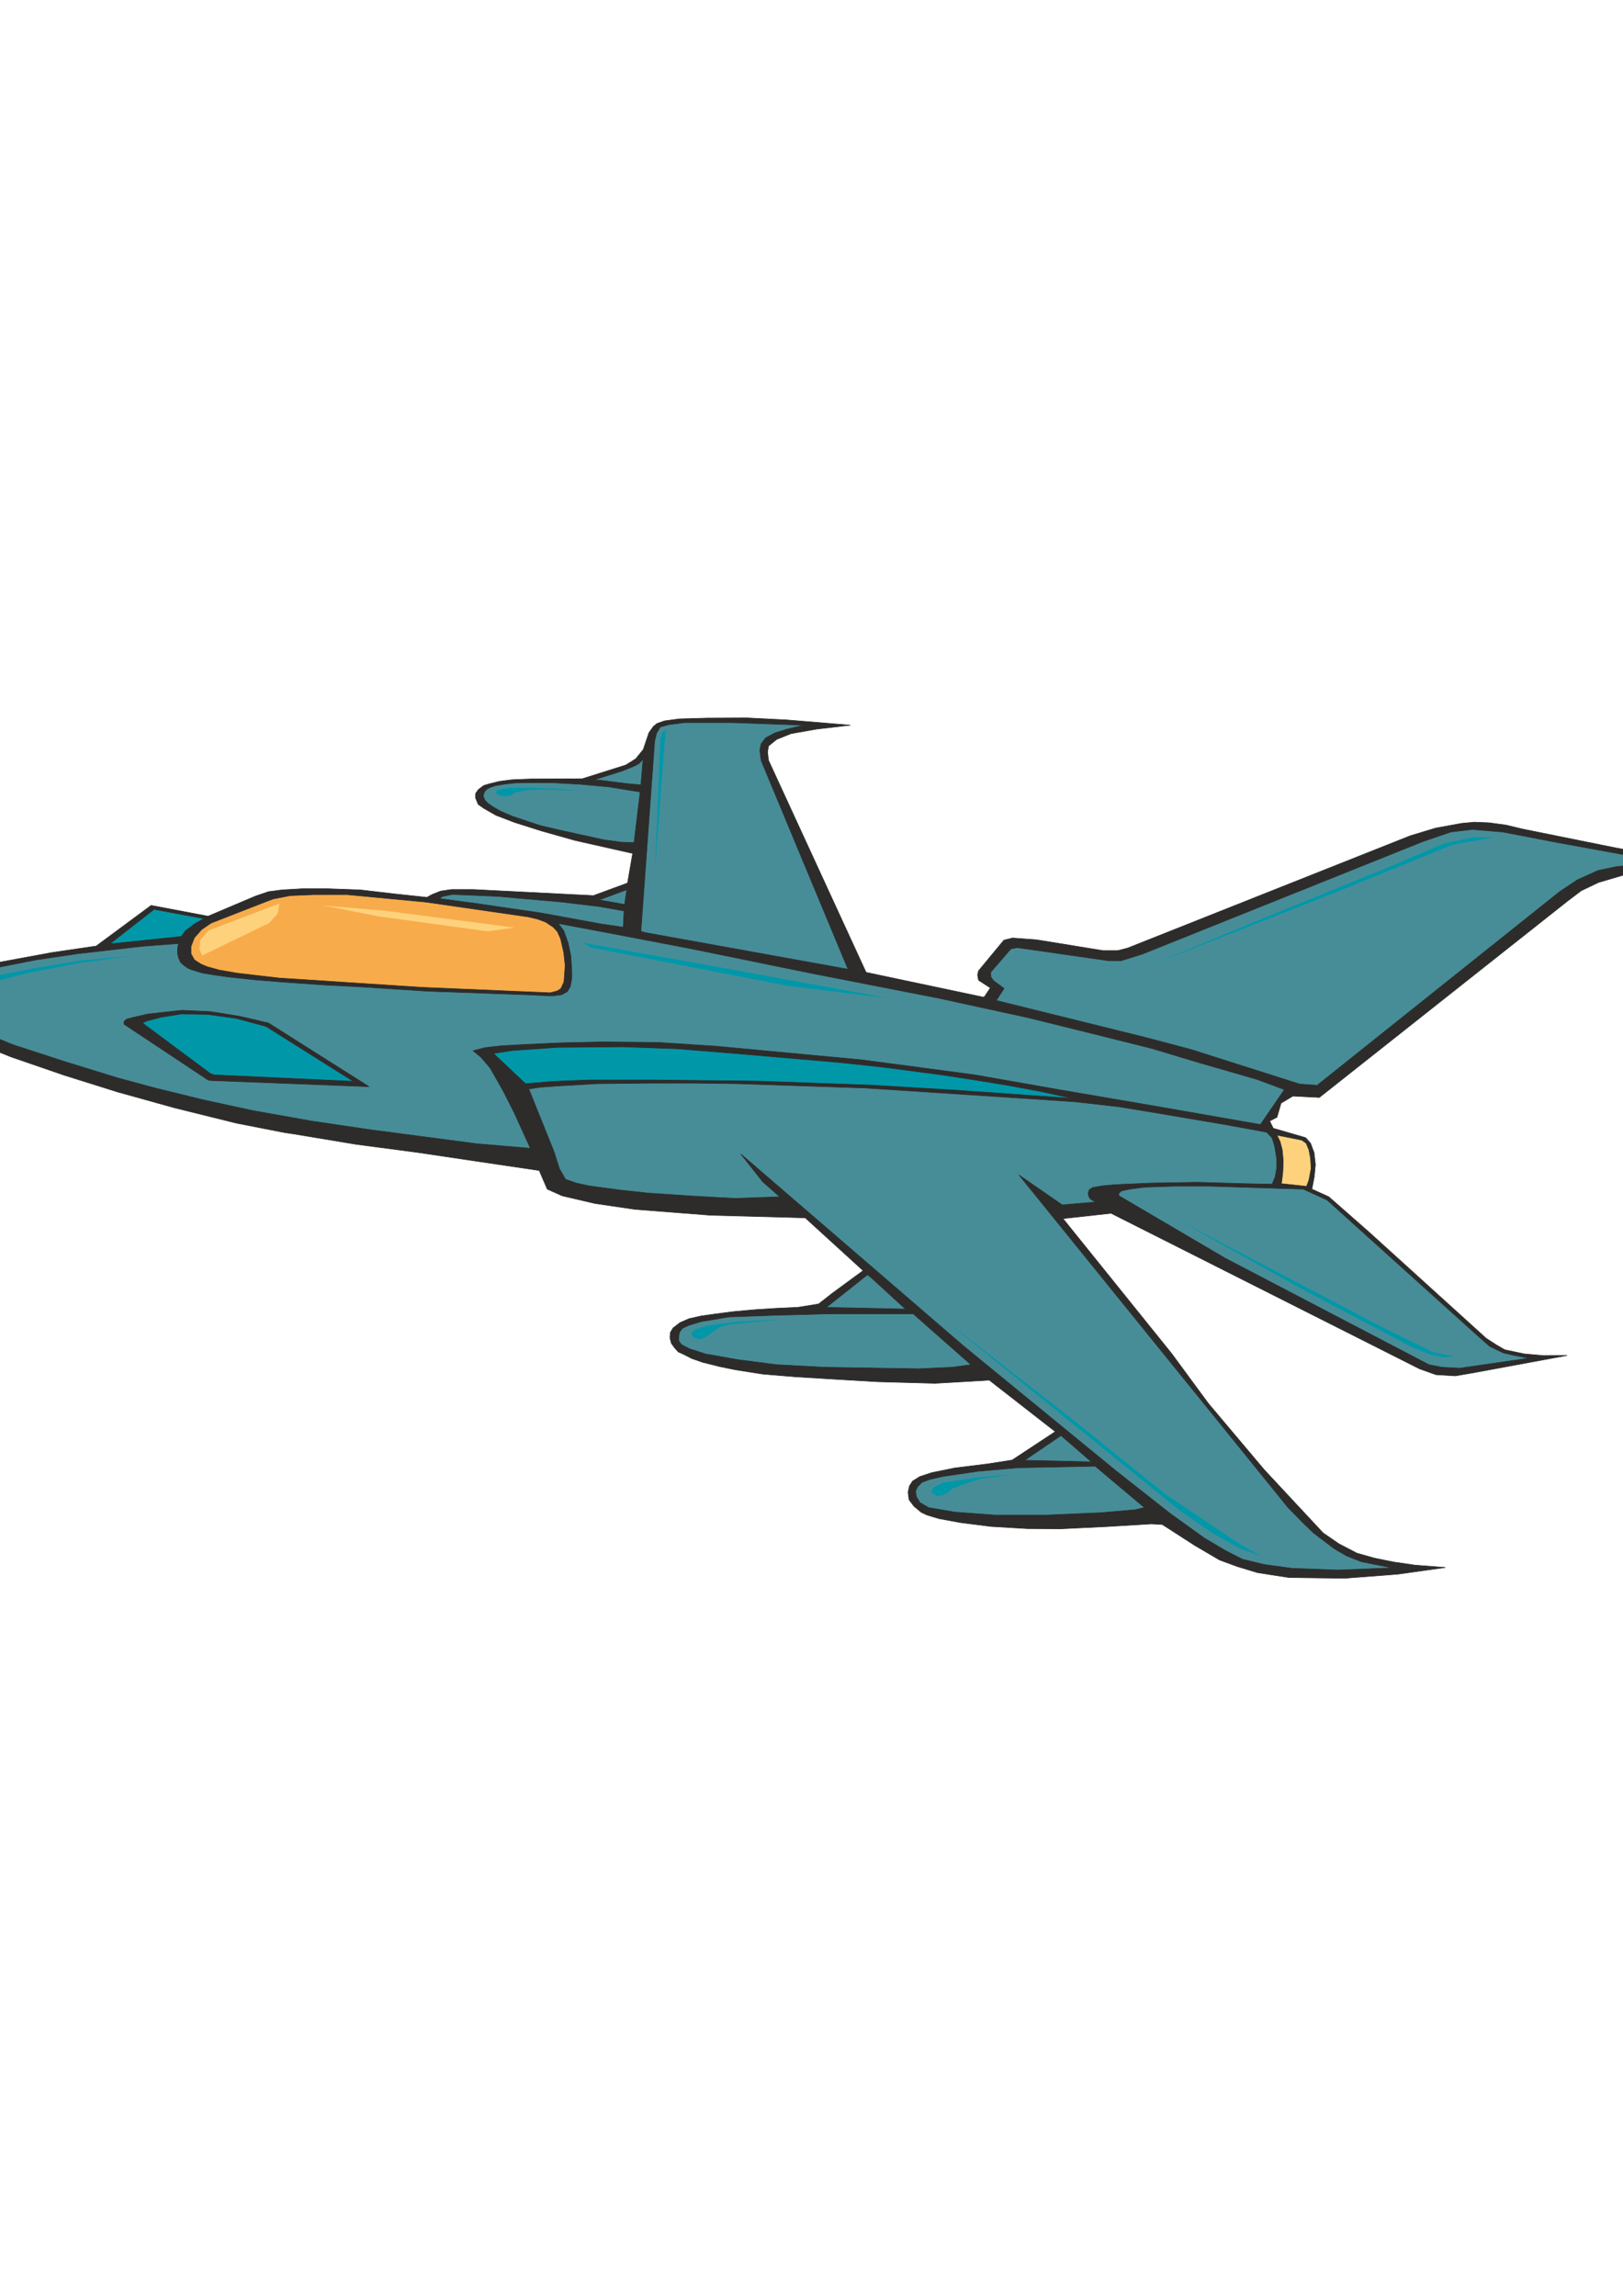 <?xml version="1.0" encoding="utf-8"?>
<!-- Created by UniConvertor 2.0rc4 (https://sk1project.net/) -->
<svg xmlns="http://www.w3.org/2000/svg" height="841.89pt" viewBox="0 0 595.276 841.89" width="595.276pt" version="1.1" xmlns:xlink="http://www.w3.org/1999/xlink" id="df2026ae-f60f-11ea-ab79-dcc15c148e23">

<g>
	<path style="stroke-linejoin:bevel;stroke:#2d2c2b;stroke-width:0.216;stroke-miterlimit:10.433;fill:#2d2c2b;" d="M 342.998,507.273 L 322.046,506.697 307.358,505.833 291.95,504.897 279.782,503.889 269.702,502.305 264.086,501.153 257.75,499.569 253.79,498.201 250.55,496.545 248.75,495.753 247.31,494.097 246.23,492.585 245.726,490.569 245.87,488.625 246.878,486.969 249.398,485.025 252.71,483.585 257.174,482.577 262.286,481.857 268.91,480.993 276.83,480.273 284.678,479.769 292.598,479.409 300.23,478.185 305.198,474.297 316.574,465.945 295.334,446.577 260.702,445.641 232.91,443.481 218.222,441.321 206.198,438.513 200.726,436.065 197.774,429.225 175.382,425.913 153.134,422.601 130.742,419.649 107.774,415.833 107.774,415.833 104.39,415.329 86.75,411.873 64.07,406.257 43.118,400.425 23.606,394.305 3.95,387.537 -10.45,381.705 -21.394,376.953 -30.106,372.489 -36.442,368.313 -41.194,364.065 -28.09,359.961 -14.914,356.289 0.71,352.689 19.07,349.305 35.27,346.929 55.43,332.025 76.31,335.985 93.806,328.569 98.486,326.985 103.454,326.337 110.87,325.905 120.23,325.905 132.182,326.337 144.494,327.777 156.59,329.073 158.39,328.065 161.63,326.769 165.59,326.193 168.326,326.193 173.582,326.193 217.646,328.425 230.174,323.817 232.046,312.945 210.95,308.193 198.71,304.737 188.702,301.569 181.934,298.977 177.398,296.385 175.382,294.945 174.446,292.641 174.446,290.985 175.454,289.545 177.47,288.033 179.702,287.385 183.23,286.521 187.694,285.945 194.678,285.657 213.542,285.585 229.526,280.545 233.198,278.241 235.934,274.857 238.022,268.665 239.678,266.361 241.046,265.281 243.782,264.345 249.182,263.625 259.334,263.337 273.878,263.265 288.35,263.985 311.894,265.929 299.51,267.369 290.15,269.025 284.894,271.113 281.87,273.561 281.51,275.865 281.87,278.817 317.654,356.577 360.566,365.649 360.566,365.649 361.07,365.505 363.23,362.265 358.91,359.457 358.55,357.513 358.91,356.001 368.198,344.769 371.366,343.977 380.15,344.625 404.486,348.585 410.03,348.585 413.63,347.649 517.31,306.465 526.598,303.657 536.102,301.929 540.782,301.497 546.11,301.713 552.446,302.577 558.422,304.017 592.622,310.929 626.246,316.905 636.47,318.561 623.51,318.777 614.006,319.281 604.43,319.785 595.07,321.009 586.286,323.601 579.95,326.625 574.91,330.441 483.902,402.441 474.182,401.937 469.862,404.529 468.35,409.713 465.686,411.081 466.982,413.745 478.862,417.201 480.662,419.217 481.958,422.673 482.462,427.065 482.03,431.529 481.166,436.065 487.358,438.873 502.046,451.761 545.102,490.785 548.774,493.161 551.87,494.961 558.998,496.473 566.126,497.121 574.766,497.049 540.494,503.385 533.798,504.537 526.67,504.105 520.622,501.945 407.51,444.921 389.87,446.865 429.758,496.401 429.758,496.401 443.222,514.689 443.222,514.689 463.742,539.025 485.27,562.137 491.03,566.097 497.654,569.553 503.99,571.353 511.046,572.793 518.966,573.945 530.126,574.809 512.702,577.257 493.046,578.769 472.742,578.481 466.622,577.545 461.15,576.681 453.806,574.449 447.326,572.073 438.254,566.745 426.302,559.041 422.27,558.825 405.566,559.833 389.006,560.625 376.766,560.553 363.446,559.761 352.142,558.321 344.366,556.881 340.046,555.585 337.886,554.577 335.222,552.345 333.422,549.969 333.062,547.233 333.566,544.929 334.718,543.129 337.382,541.473 341.774,540.033 350.27,538.305 362.51,536.793 371.222,535.425 387.062,524.985 362.87,506.121 342.998,507.273 342.998,507.273 Z" />
	<path style="stroke-linejoin:bevel;stroke:#2d2c2b;stroke-width:0.216;stroke-miterlimit:10.433;fill:#478d98;" d="M 39.734,348.441 L 28.43,349.737 12.95,352.041 -0.874,354.777 -12.538,357.225 -24.85,360.825 -35.794,364.425 -30.178,367.881 -23.554,371.409 -11.458,376.449 4.67,383.073 23.894,389.337 43.046,395.241 56.87,398.985 74.51,403.305 92.726,407.265 114.182,411.081 135.566,414.249 174.95,419.433 194.534,421.089 188.558,407.985 184.742,400.425 179.774,391.641 176.462,387.753 173.51,385.305 177.974,384.153 183.878,383.505 192.806,383.001 205.406,382.425 221.39,382.065 241.622,382.281 262.646,383.649 316.43,388.689 357.542,394.161 388.646,399.633 423.566,405.609 462.302,412.377 471.086,399.561 460.79,395.745 440.774,389.985 422.054,384.369 399.878,378.825 376.55,373.065 344.15,366.009 298.43,357.081 253.646,347.937 225.854,342.609 204.758,338.649 206.774,341.313 208.358,345.777 209.294,350.169 209.582,353.625 209.726,356.433 209.726,358.809 209.15,361.833 208.07,363.633 205.982,364.785 202.454,365.217 193.166,364.785 156.95,363.489 132.47,361.905 119.87,361.257 104.246,360.177 93.518,359.313 84.158,358.305 78.902,357.585 74.15,356.793 70.622,355.713 68.966,355.065 67.526,354.057 66.23,352.905 65.51,351.249 65.15,349.737 65.15,347.577 65.51,345.993 52.334,347.001 39.734,348.441 39.734,348.441 Z" />
	<path style="stroke-linejoin:bevel;stroke:#2d2c2b;stroke-width:0.216;stroke-miterlimit:10.433;fill:#478d98;" d="M 218.87,397.401 L 204.182,398.265 198.134,398.697 193.958,399.345 203.246,422.457 205.19,428.577 207.422,432.465 211.598,433.905 216.35,434.913 227.654,436.425 237.662,437.505 253.862,438.585 269.342,439.449 285.974,438.873 279.71,433.329 271.718,423.177 353.51,493.665 409.526,539.529 429.47,555.225 441.71,564.009 449.486,568.617 455.678,571.785 463.742,573.729 473.75,575.097 490.526,575.745 510.686,574.953 499.382,572.721 493.91,570.561 489.23,567.825 481.67,562.065 477.854,558.393 472.31,552.705 373.742,430.881 389.582,441.825 401.75,440.817 399.878,439.665 399.302,438.657 399.086,437.505 399.518,436.281 400.742,435.489 404.27,434.841 409.31,434.409 422.27,433.833 439.118,433.545 456.47,434.049 466.55,434.265 467.702,431.529 468.278,428.289 468.278,424.977 467.486,420.225 466.55,417.201 464.534,415.185 449.702,412.449 437.318,410.361 422.918,407.913 410.174,405.825 394.118,404.025 374.75,402.729 317.366,398.985 270.278,397.401 254.942,397.185 239.03,397.185 218.87,397.401 218.87,397.401 Z" />
	<path style="stroke-linejoin:bevel;stroke:#2d2c2b;stroke-width:0.216;stroke-miterlimit:10.433;fill:#478d98;" d="M 235.07,341.529 L 240.11,271.689 240.83,268.809 242.198,266.577 245.366,265.713 251.054,264.993 268.478,264.993 294.758,265.929 288.71,267.369 284.102,268.809 280.862,270.537 279.134,272.769 278.702,275.145 279.134,278.817 311.03,355.425 236.51,341.961 235.07,341.529 235.07,341.529 Z" />
	<path style="stroke-linejoin:bevel;stroke:#2d2c2b;stroke-width:0.216;stroke-miterlimit:10.433;fill:#478d98;" d="M 232.55,308.985 L 227.942,308.841 221.534,307.977 205.118,304.377 198.35,302.793 193.31,301.137 187.766,299.265 183.59,297.465 180.71,295.809 178.982,294.585 177.83,293.433 177.326,292.137 177.326,291.345 177.758,290.265 178.55,289.401 179.63,288.825 181.718,288.105 185.102,287.529 189.062,287.097 193.958,287.025 202.454,287.025 212.966,287.601 223.118,288.537 231.182,289.833 234.782,290.409 232.55,308.985 232.55,308.985 Z" />
	<path style="stroke-linejoin:bevel;stroke:#2d2c2b;stroke-width:0.216;stroke-miterlimit:10.433;fill:#478d98;" d="M 218.006,285.945 L 228.23,282.705 232.55,280.977 234.35,280.041 235.862,278.385 235.07,287.817 229.454,287.313 219.95,286.089 218.006,285.945 218.006,285.945 Z" />
	<path style="stroke-linejoin:bevel;stroke:#2d2c2b;stroke-width:0.216;stroke-miterlimit:10.433;fill:#478d98;" d="M 161.198,329.505 L 175.094,331.377 198.278,334.761 220.67,338.865 228.59,340.017 228.878,334.041 219.95,332.457 206.198,330.801 182.654,328.713 165.95,327.993 162.278,328.713 161.198,329.505 161.198,329.505 Z" />
	<path style="stroke-linejoin:bevel;stroke:#2d2c2b;stroke-width:0.216;stroke-miterlimit:10.433;fill:#478d98;" d="M 219.734,330.009 L 229.886,326.265 229.094,331.665 219.734,330.009 219.734,330.009 Z" />
	<path style="stroke-linejoin:bevel;stroke:#2d2c2b;stroke-width:0.216;stroke-miterlimit:10.433;fill:#f8ab4a;" d="M 97.118,330.801 L 77.39,338.505 73.934,340.881 71.27,343.905 70.046,347.073 70.046,349.737 71.27,351.969 73.574,353.481 75.95,354.489 80.342,355.713 86.966,356.865 94.958,357.801 102.518,358.665 154.358,362.049 201.806,364.065 204.326,363.417 205.694,362.553 206.846,360.105 207.134,356.217 207.278,353.985 206.774,349.305 205.622,344.265 204.47,341.673 202.958,340.017 200.15,338.145 197.054,336.993 193.598,336.201 156.23,330.801 127.286,328.065 115.334,328.065 106.406,328.425 100.142,329.649 97.118,330.801 97.118,330.801 Z" />
	<path style="stroke-linejoin:bevel;stroke:#2d2c2b;stroke-width:0.216;stroke-miterlimit:10.433;fill:#0098a9;" d="M 40.454,345.993 L 56.51,333.465 74.798,336.849 71.27,338.865 68.03,341.313 66.518,343.401 41.75,345.993 40.454,345.993 40.454,345.993 Z" />
	<path style="stroke-linejoin:bevel;stroke:#2d2c2b;stroke-width:0.216;stroke-miterlimit:10.433;fill:#478d98;" d="M 365.39,366.873 L 368.27,362.481 364.382,359.601 363.374,358.161 363.374,356.505 370.79,347.937 373.166,347.505 406.718,352.329 411.11,352.329 418.958,349.881 521.99,308.553 532.142,305.097 539.99,304.161 551.15,305.097 571.742,309.057 611.558,316.329 592.982,317.769 586.142,319.209 578.51,322.665 572.03,326.985 483.11,397.977 476.702,397.545 436.886,384.873 420.326,380.481 365.39,366.873 365.39,366.873 Z" />
	<path style="stroke-linejoin:bevel;stroke:#2d2c2b;stroke-width:0.216;stroke-miterlimit:10.433;fill:#2d2c2b;" d="M 45.494,375.585 L 76.382,396.105 77.534,396.249 135.35,398.481 98.486,375.153 88.046,372.705 77.318,370.977 66.662,370.473 54.278,371.841 48.95,373.065 46.43,373.713 45.494,374.577 45.494,375.585 45.494,375.585 Z" />
	<path style="stroke-linejoin:bevel;stroke:#2d2c2b;stroke-width:0.216;stroke-miterlimit:10.433;fill:#0098a9;" d="M 52.262,375.153 L 77.03,393.585 78.47,394.161 129.59,396.537 97.55,376.377 86.534,373.425 76.094,371.985 66.374,371.841 58.886,373.065 53.702,374.433 52.262,375.153 52.262,375.153 Z" />
	<path style="stroke-linejoin:bevel;stroke:#2d2c2b;stroke-width:0.216;stroke-miterlimit:10.433;fill:#0098a9;" d="M 180.998,386.313 L 192.734,397.401 203.174,396.537 215.99,396.033 239.39,396.033 278.27,396.465 319.094,397.905 351.71,399.849 393.47,402.801 381.518,400.209 369.062,397.905 357.11,395.961 344.87,394.089 323.99,391.353 307.934,389.625 269.558,386.313 248.318,384.585 228.23,383.865 204.542,384.081 187.91,385.233 180.998,386.313 180.998,386.313 Z" />
	<path style="stroke-linejoin:bevel;stroke:#2d2c2b;stroke-width:0.216;stroke-miterlimit:10.433;fill:#fed27c;" d="M 468.35,416.265 L 469.502,418.641 470.294,421.665 470.654,425.625 470.51,429.729 470.15,432.897 469.934,434.049 479.222,435.057 480.086,432.753 480.878,428.505 480.662,424.761 480.086,421.665 479.078,419.217 477.422,418.065 468.35,416.265 468.35,416.265 Z" />
	<path style="stroke-linejoin:bevel;stroke:#2d2c2b;stroke-width:0.216;stroke-miterlimit:10.433;fill:#478d98;" d="M 410.318,438.441 L 449.27,461.337 524.078,500.433 528.758,501.369 535.382,501.729 560.726,498.057 555.398,497.049 551.366,496.113 546.398,493.737 540.71,488.697 486.71,440.025 477.998,436.065 443.654,434.985 430.622,434.985 419.966,435.345 414.35,436.065 411.326,436.713 410.318,437.649 410.318,438.441 410.318,438.441 Z" />
	<path style="stroke-linejoin:bevel;stroke:#2d2c2b;stroke-width:0.216;stroke-miterlimit:10.433;fill:#478d98;" d="M 318.158,467.457 L 303.11,479.409 332.126,480.057 319.454,468.465 318.158,467.457 318.158,467.457 Z" />
	<path style="stroke-linejoin:bevel;stroke:#2d2c2b;stroke-width:0.216;stroke-miterlimit:10.433;fill:#478d98;" d="M 334.934,481.785 L 304.118,481.785 283.166,482.361 267.254,482.937 257.03,484.665 252.566,486.033 250.262,487.113 249.182,488.625 248.966,489.921 248.966,491.721 249.974,493.089 252.854,494.601 258.686,496.473 270.35,498.561 284.75,500.433 302.03,501.369 319.526,501.657 337.022,501.945 349.334,501.369 356.102,500.433 334.934,481.785 334.934,481.785 Z" />
	<path style="stroke-linejoin:bevel;stroke:#2d2c2b;stroke-width:0.216;stroke-miterlimit:10.433;fill:#478d98;" d="M 389.15,526.425 L 375.83,535.497 400.31,536.073 389.15,526.425 389.15,526.425 Z" />
	<path style="stroke-linejoin:bevel;stroke:#2d2c2b;stroke-width:0.216;stroke-miterlimit:10.433;fill:#478d98;" d="M 401.678,537.657 L 373.382,538.233 358.694,539.529 345.95,541.401 341.126,542.481 338.174,543.561 336.59,545.145 335.798,546.729 336.086,548.817 337.382,550.977 340.55,552.849 350.198,554.505 364.886,555.585 383.75,555.585 403.766,554.721 416.294,553.641 419.75,552.849 401.678,537.657 401.678,537.657 Z" />
	<path style="fill:#0098a9;" d="M 48.95,350.457 L 29.87,352.185 12.734,354.993 -8.218,359.169 -21.61,362.985 -19.522,364.353 -16.21,364.785 -12.97,363.921 -5.41,360.825 9.926,356.865 28.43,353.265 48.95,350.457 48.95,350.457 Z" />
	<path style="fill:#0098a9;" d="M 213.686,289.905 L 203.966,289.185 193.166,288.897 187.406,288.897 184.022,289.329 182.15,289.905 181.934,290.985 183.23,291.705 185.102,292.065 187.19,291.705 188.99,290.625 193.526,289.689 199.286,289.545 213.686,289.905 213.686,289.905 Z" />
	<path style="fill:#0098a9;" d="M 244.79,267.585 L 242.846,268.593 242.198,271.113 240.254,319.137 243.782,272.049 244.07,269.817 244.07,268.593 244.79,267.585 244.79,267.585 Z" />
	<path style="fill:#0098a9;" d="M 286.55,483.801 L 270.854,484.665 260.198,485.961 255.158,487.401 253.718,488.625 253.862,489.921 254.942,490.785 256.742,491.145 258.902,490.281 260.702,488.985 264.014,486.681 267.614,485.745 286.55,483.801 286.55,483.801 Z" />
	<path style="fill:#0098a9;" d="M 373.022,540.465 L 357.47,541.905 345.878,543.705 342.134,545.577 341.63,547.233 343.502,548.601 345.59,548.385 347.75,547.233 349.334,545.865 355.166,543.705 359.63,542.337 373.022,540.465 373.022,540.465 Z" />
	<path style="fill:#0098a9;" d="M 345.23,483.009 L 432.638,553.929 444.59,562.137 454.742,567.897 462.59,570.705 454.742,566.241 427.31,547.809 393.686,520.737 345.23,483.009 345.23,483.009 Z" />
	<path style="fill:#0098a9;" d="M 431.126,446.865 L 476.99,472.425 517.67,493.953 524.942,496.833 529.838,497.769 533.006,497.409 525.59,495.825 506.726,486.537 431.126,446.865 431.126,446.865 Z" />
	<path style="fill:#0098a9;" d="M 213.83,345.705 L 262.79,354.489 326.366,366.153 289.07,361.545 216.782,347.505 213.83,345.705 213.83,345.705 Z" />
	<path style="fill:#0098a9;" d="M 421.19,354.273 L 460.07,338.073 510.11,317.625 529.55,309.345 540.206,307.041 548.054,307.041 532.79,309.777 490.67,326.913 421.19,354.273 421.19,354.273 Z" />
	<path style="fill:#fed27c;" d="M 188.702,340.161 L 141.686,334.041 118.502,332.025 138.95,336.057 178.838,341.529 188.702,340.161 188.702,340.161 Z" />
	<path style="fill:#fed27c;" d="M 102.518,331.305 L 76.598,341.169 73.502,344.625 73.142,348.009 74.15,350.385 98.702,338.505 101.798,335.049 102.518,331.305 102.518,331.305 Z" />
</g>
</svg>